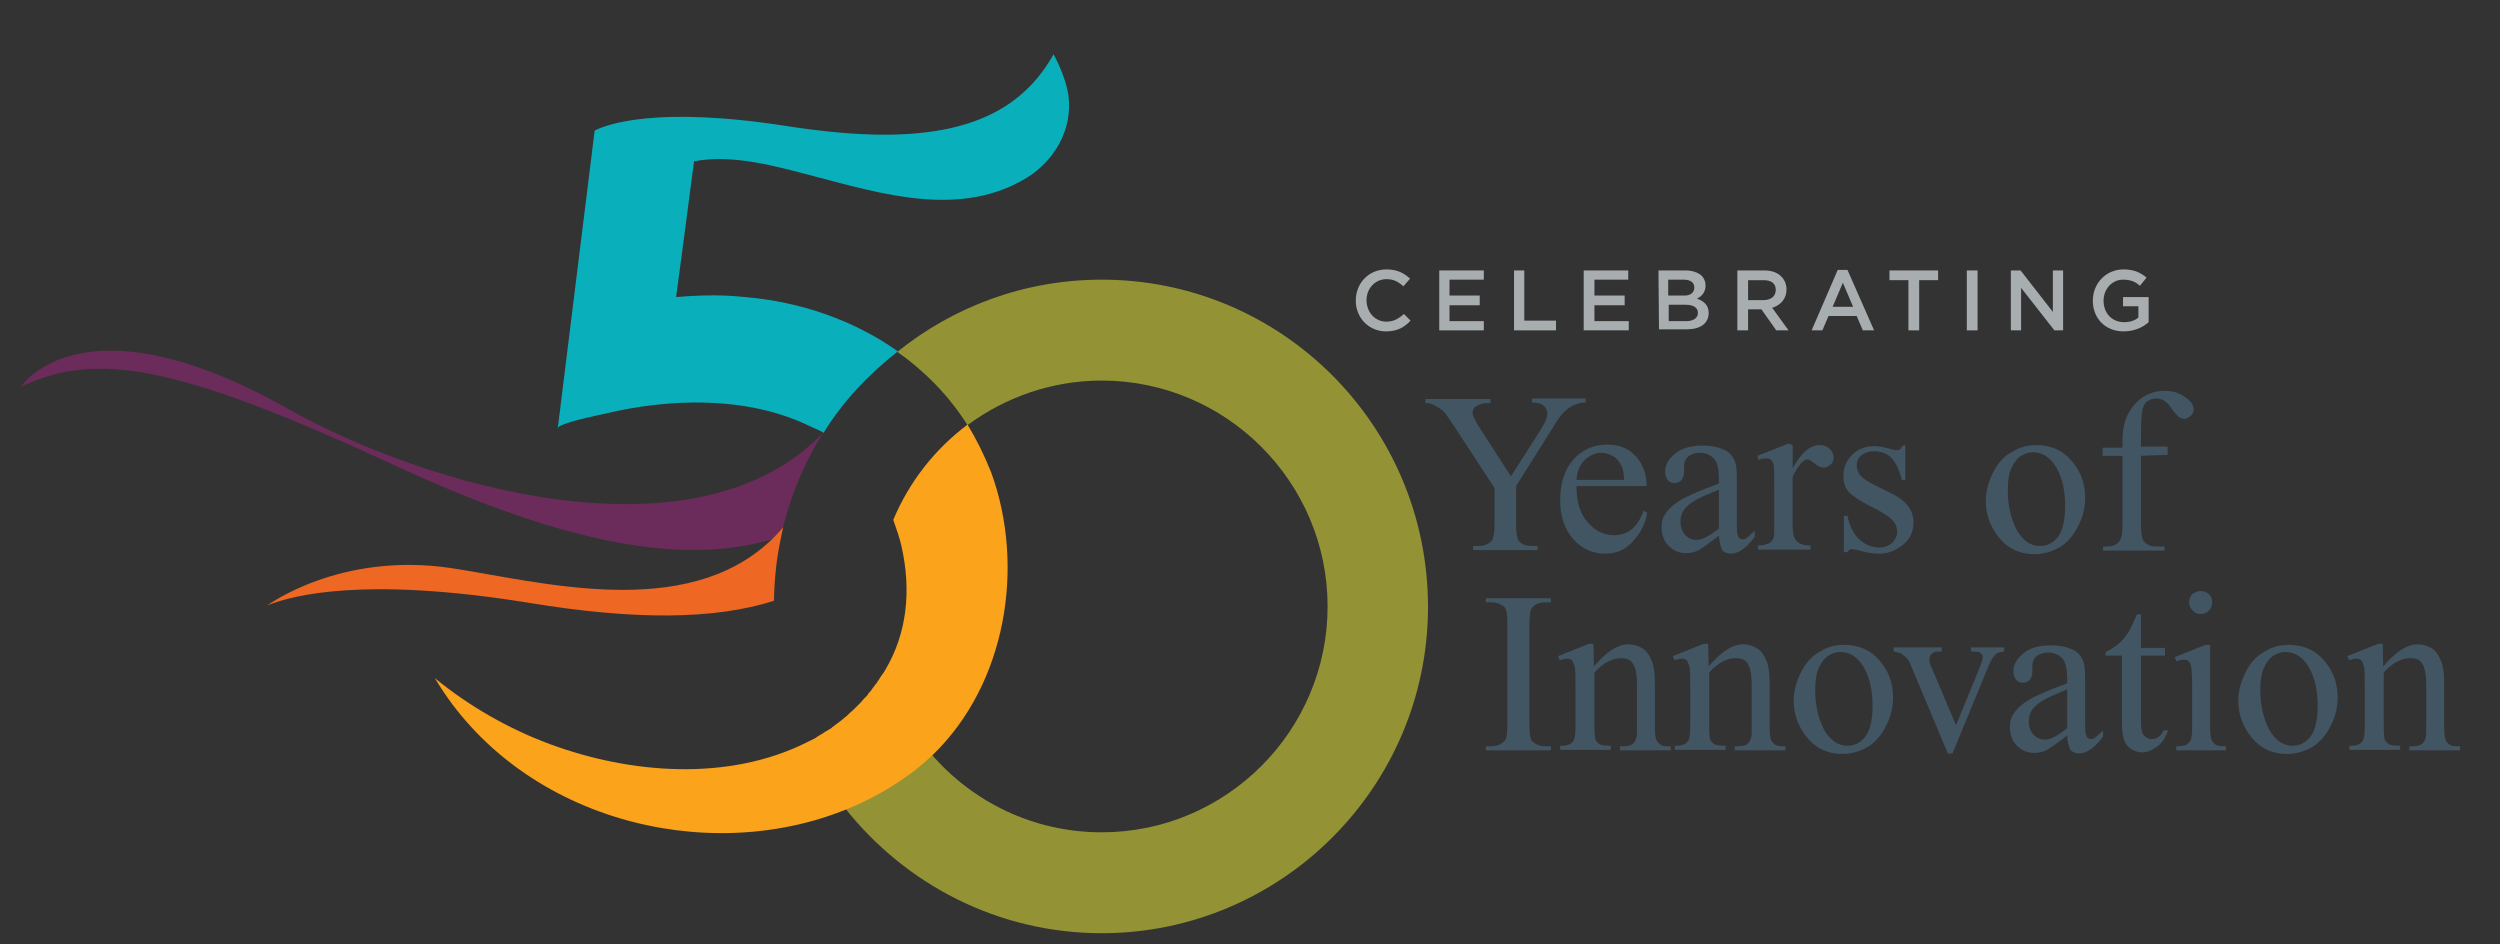<?xml version="1.0" encoding="utf-8"?>
<!-- Generator: Adobe Illustrator 23.1.0, SVG Export Plug-In . SVG Version: 6.00 Build 0)  -->
<svg version="1.1" id="Layer_1" xmlns="http://www.w3.org/2000/svg" xmlns:xlink="http://www.w3.org/1999/xlink" x="0px" y="0px"
	 viewBox="0 0 488.1 184.4" style="enable-background:new 0 0 488.1 184.4;" xml:space="preserve">
<rect x="0" y="0" width="488.1" height="184.4" fill="#333333" stroke="none"/>
<style type="text/css">
	.st0{fill:#425563;}
	.st1{fill:#FFFFFF;}
	.st2{fill:#939336;}
	.st3{fill:#0AAFBC;}
	.st4{fill:#6B2B5B;}
	.st5{fill:#EE6723;}
	.st6{fill:#FAA31B;}
	.st7{fill:#A8ADB0;}
</style>
<g id="LOGO">
	<g>
		<path class="st0" d="M299.2,77.8h10.4v0.8H309c-0.4,0-0.9,0.2-1.7,0.5c-0.7,0.3-1.4,0.8-2,1.4c-0.6,0.6-1.3,1.6-2.2,3.1L296,94.9
			v7.4c0,1.8,0.2,3,0.6,3.4c0.5,0.6,1.4,0.9,2.6,0.9h1v0.8h-12.6v-0.8h1c1.3,0,2.1-0.4,2.7-1.1c0.3-0.5,0.5-1.5,0.5-3.2v-7
			l-8.1-12.4c-1-1.5-1.6-2.4-2-2.7s-1-0.8-2.1-1.3c-0.3-0.1-0.7-0.2-1.3-0.2v-0.8H291v0.8h-0.7c-0.7,0-1.3,0.2-1.9,0.5
			s-0.9,0.8-0.9,1.4c0,0.5,0.5,1.5,1.3,2.8L295,93l5.8-9.1c0.9-1.4,1.3-2.4,1.3-3.1c0-0.4-0.1-0.8-0.3-1.1c-0.2-0.3-0.5-0.6-0.9-0.8
			s-1-0.3-1.8-0.3v-0.8H299.2z"/>
		<path class="st0" d="M307.8,95c0,3,0.7,5.3,2.2,7s3.2,2.5,5.1,2.5c1.3,0,2.5-0.4,3.4-1.1s1.8-2,2.4-3.7l0.7,0.4
			c-0.3,2-1.2,3.8-2.7,5.5s-3.3,2.5-5.5,2.5c-2.4,0-4.5-0.9-6.2-2.8s-2.6-4.4-2.6-7.6c0-3.4,0.9-6.1,2.6-8s4-2.9,6.6-2.9
			c2.3,0,4.1,0.7,5.5,2.2s2.2,3.5,2.2,5.9h-13.7V95z M307.8,93.7h9.3c-0.1-1.3-0.2-2.2-0.5-2.7c-0.4-0.8-0.9-1.5-1.6-1.9
			s-1.5-0.7-2.3-0.7c-1.2,0-2.3,0.5-3.3,1.4C308.5,90.7,307.9,92,307.8,93.7z"/>
		<path class="st0" d="M335.6,104.6c-2.1,1.6-3.4,2.5-3.9,2.8c-0.8,0.4-1.6,0.6-2.5,0.6c-1.4,0-2.5-0.5-3.4-1.4s-1.4-2.2-1.4-3.7
			c0-1,0.2-1.8,0.7-2.5c0.6-1,1.6-1.9,3.1-2.8c1.5-0.9,3.9-1.9,7.4-3.2v-0.8c0-2-0.3-3.4-1-4.1s-1.6-1.1-2.8-1.1
			c-0.9,0-1.6,0.3-2.2,0.7c-0.5,0.5-0.8,1.1-0.8,1.7v1.3c0,0.7-0.2,1.2-0.5,1.6s-0.8,0.6-1.4,0.6c-0.5,0-1-0.2-1.3-0.6
			s-0.5-0.9-0.5-1.6c0-1.3,0.6-2.4,1.9-3.5s3.1-1.6,5.4-1.6c1.8,0,3.2,0.3,4.4,0.9c0.9,0.4,1.5,1.2,1.9,2.1c0.3,0.6,0.4,1.9,0.4,3.9
			v6.8c0,1.9,0,3.1,0.1,3.5s0.2,0.7,0.4,0.9c0.2,0.1,0.4,0.2,0.6,0.2s0.4-0.1,0.6-0.1c0.3-0.2,0.9-0.7,1.8-1.6v1.2
			c-1.6,2.2-3.2,3.3-4.7,3.3c-0.7,0-1.3-0.3-1.7-0.7C335.9,106.6,335.7,105.8,335.6,104.6z M335.6,103.2v-7.6
			c-2.2,0.9-3.6,1.5-4.3,1.9c-1.1,0.6-2,1.3-2.5,2s-0.7,1.5-0.7,2.3c0,1.1,0.3,1.9,0.9,2.6c0.6,0.7,1.4,1,2.2,1
			C332.4,105.4,333.8,104.6,335.6,103.2z"/>
		<path class="st0" d="M350,86.9v4.5c1.7-3,3.4-4.5,5.2-4.5c0.8,0,1.5,0.2,2,0.7s0.8,1.1,0.8,1.7c0,0.6-0.2,1.1-0.6,1.4
			s-0.8,0.6-1.4,0.6c-0.5,0-1.1-0.3-1.7-0.8s-1.1-0.8-1.4-0.8s-0.5,0.1-0.9,0.4c-0.7,0.6-1.3,1.6-2,2.9v9.6c0,1.1,0.1,1.9,0.4,2.5
			c0.2,0.4,0.5,0.7,1,1s1.2,0.4,2.1,0.4v0.8h-10.3v-0.8c1,0,1.8-0.2,2.3-0.5c0.4-0.2,0.6-0.6,0.8-1.1c0.1-0.3,0.1-1,0.1-2.1V95
			c0-2.3,0-3.7-0.1-4.2c-0.1-0.4-0.3-0.8-0.5-1s-0.6-0.3-1-0.3c-0.5,0-1,0.1-1.5,0.3l-0.2-0.8l6.1-2.4L350,86.9L350,86.9z"/>
		<path class="st0" d="M372,86.9v6.8h-0.7c-0.5-2.1-1.3-3.6-2.1-4.4c-0.9-0.8-2-1.2-3.3-1.2c-1,0-1.9,0.3-2.5,0.8s-0.9,1.1-0.9,1.8
			c0,0.8,0.2,1.5,0.7,2.1s1.4,1.2,2.8,1.9l3.2,1.6c3,1.4,4.4,3.4,4.4,5.7c0,1.8-0.7,3.3-2.1,4.4c-1.4,1.1-2.9,1.7-4.6,1.7
			c-1.2,0-2.6-0.2-4.2-0.7c-0.5-0.1-0.9-0.2-1.2-0.2c-0.3,0-0.6,0.2-0.8,0.6H360v-7.1h0.7c0.4,2,1.2,3.6,2.3,4.6s2.4,1.6,3.9,1.6
			c1,0,1.8-0.3,2.5-0.9c0.6-0.6,1-1.3,1-2.1c0-1-0.4-1.9-1.1-2.5c-0.7-0.7-2.1-1.6-4.2-2.6c-2.1-1.1-3.5-2-4.2-2.8s-1-1.9-1-3.1
			c0-1.6,0.6-3,1.7-4.1s2.6-1.7,4.4-1.7c0.8,0,1.7,0.2,2.9,0.5c0.7,0.2,1.2,0.3,1.5,0.3c0.2,0,0.4-0.1,0.5-0.1
			c0.1-0.1,0.3-0.3,0.5-0.7L372,86.9L372,86.9z"/>
		<path class="st0" d="M397.5,86.9c3,0,5.5,1.1,7.3,3.5c1.6,2,2.3,4.2,2.3,6.8c0,1.8-0.4,3.6-1.3,5.4c-0.9,1.8-2,3.2-3.6,4.2
			c-1.5,0.9-3.2,1.4-5,1.4c-3,0-5.4-1.2-7.2-3.6c-1.5-2-2.3-4.3-2.3-6.8c0-1.8,0.5-3.7,1.4-5.5s2.1-3.2,3.6-4
			C394.3,87.3,395.9,86.9,397.5,86.9z M396.9,88.3c-0.8,0-1.5,0.2-2.3,0.7s-1.4,1.3-1.9,2.4S392,94,392,95.8c0,2.9,0.6,5.4,1.7,7.6
			c1.2,2.1,2.7,3.2,4.6,3.2c1.4,0,2.6-0.6,3.5-1.8s1.4-3.2,1.4-6c0-3.6-0.8-6.4-2.3-8.4C399.8,89,398.5,88.3,396.9,88.3z"/>
		<path class="st0" d="M418,89v13.2c0,1.9,0.2,3.1,0.6,3.5c0.5,0.6,1.3,1,2.2,1h1.8v0.8h-12v-0.8h0.9c0.6,0,1.1-0.1,1.6-0.4
			c0.5-0.3,0.8-0.7,1-1.2s0.3-1.5,0.3-2.9V89h-3.9v-1.6h3.9v-1.3c0-2,0.3-3.7,1-5.1s1.6-2.5,2.9-3.4s2.8-1.3,4.5-1.3
			c1.5,0,2.9,0.5,4.2,1.5c0.9,0.7,1.3,1.4,1.3,2.2c0,0.4-0.2,0.9-0.6,1.2s-0.8,0.6-1.2,0.6c-0.3,0-0.7-0.1-1.1-0.4s-0.8-0.8-1.4-1.6
			c-0.5-0.8-1-1.3-1.5-1.6s-1-0.4-1.5-0.4c-0.7,0-1.2,0.2-1.7,0.5s-0.8,0.9-1,1.7s-0.3,2.7-0.3,5.8v1.4h5.2v1.6L418,89L418,89z"/>
		<path class="st0" d="M302.8,145.7v0.8h-12.7v-0.8h1c1.2,0,2.1-0.4,2.7-1.1c0.4-0.5,0.5-1.6,0.5-3.4V122c0-1.5-0.1-2.5-0.3-3
			c-0.1-0.4-0.4-0.7-0.9-0.9c-0.6-0.4-1.3-0.5-2-0.5h-1v-0.8h12.7v0.8h-1.1c-1.2,0-2.1,0.4-2.6,1.1c-0.4,0.5-0.5,1.6-0.5,3.4v19.2
			c0,1.5,0.1,2.5,0.3,3c0.1,0.4,0.5,0.7,0.9,0.9c0.6,0.4,1.3,0.5,2,0.5H302.8z"/>
		<path class="st0" d="M311.2,130.1c2.4-2.8,4.6-4.3,6.7-4.3c1.1,0,2,0.3,2.8,0.8s1.4,1.4,1.9,2.7c0.3,0.9,0.5,2.2,0.5,4v8.6
			c0,1.3,0.1,2.1,0.3,2.6c0.2,0.4,0.4,0.6,0.8,0.9s1,0.3,2,0.3v0.8h-9.9v-0.8h0.4c0.9,0,1.6-0.1,2-0.4s0.6-0.7,0.8-1.3
			c0.1-0.2,0.1-0.9,0.1-2.1v-8.2c0-1.8-0.2-3.1-0.7-4s-1.3-1.2-2.4-1.2c-1.7,0-3.5,0.9-5.2,2.8v10.6c0,1.4,0.1,2.2,0.2,2.5
			c0.2,0.4,0.5,0.7,0.8,0.9s1.1,0.3,2.2,0.3v0.8h-9.9v-0.8h0.4c1,0,1.7-0.3,2.1-0.8s0.5-1.5,0.5-3v-7.4c0-2.4,0-3.9-0.2-4.4
			s-0.3-0.9-0.5-1.1c-0.2-0.2-0.5-0.3-0.9-0.3s-0.9,0.1-1.5,0.3l-0.3-0.8l6-2.4h0.9L311.2,130.1L311.2,130.1z"/>
		<path class="st0" d="M333.6,130.1c2.4-2.8,4.6-4.3,6.7-4.3c1.1,0,2,0.3,2.8,0.8s1.4,1.4,1.9,2.7c0.3,0.9,0.5,2.2,0.5,4v8.6
			c0,1.3,0.1,2.1,0.3,2.6c0.2,0.4,0.4,0.6,0.8,0.9s1,0.3,2,0.3v0.8h-9.9v-0.8h0.4c0.9,0,1.6-0.1,2-0.4s0.6-0.7,0.8-1.3
			c0.1-0.2,0.1-0.9,0.1-2.1v-8.2c0-1.8-0.2-3.1-0.7-4s-1.3-1.2-2.4-1.2c-1.7,0-3.5,0.9-5.2,2.8v10.6c0,1.4,0.1,2.2,0.2,2.5
			c0.2,0.4,0.5,0.7,0.8,0.9s1.1,0.3,2.2,0.3v0.8H327v-0.8h0.4c1,0,1.7-0.3,2.1-0.8s0.5-1.5,0.5-3v-7.4c0-2.4,0-3.9-0.2-4.4
			s-0.3-0.9-0.5-1.1c-0.2-0.2-0.5-0.3-0.9-0.3s-0.9,0.1-1.5,0.3l-0.3-0.8l6-2.4h0.9L333.6,130.1L333.6,130.1z"/>
		<path class="st0" d="M360,125.9c3,0,5.5,1.1,7.3,3.5c1.6,2,2.3,4.2,2.3,6.8c0,1.8-0.4,3.6-1.3,5.4c-0.9,1.8-2,3.2-3.6,4.2
			c-1.5,0.9-3.2,1.4-5,1.4c-3,0-5.4-1.2-7.2-3.6c-1.5-2-2.3-4.3-2.3-6.8c0-1.8,0.5-3.7,1.4-5.5s2.1-3.2,3.6-4
			C356.7,126.3,358.3,125.9,360,125.9z M359.3,127.3c-0.8,0-1.5,0.2-2.3,0.7s-1.4,1.3-1.9,2.4s-0.7,2.6-0.7,4.4
			c0,2.9,0.6,5.4,1.7,7.6c1.2,2.1,2.7,3.2,4.6,3.2c1.4,0,2.6-0.6,3.5-1.8s1.4-3.2,1.4-6c0-3.6-0.8-6.4-2.3-8.4
			C362.2,128,360.9,127.3,359.3,127.3z"/>
		<path class="st0" d="M369.7,126.4h9.4v0.8h-0.6c-0.6,0-1,0.1-1.3,0.4s-0.5,0.6-0.5,1.1s0.1,1.1,0.5,1.8l4.7,11.1l4.7-11.5
			c0.3-0.8,0.5-1.4,0.5-1.9c0-0.2-0.1-0.4-0.2-0.5c-0.2-0.2-0.4-0.4-0.6-0.4s-0.8-0.1-1.5-0.1v-0.8h6.5v0.8
			c-0.8,0.1-1.3,0.2-1.6,0.5c-0.5,0.4-1,1.2-1.4,2.2l-7.1,17.2h-0.9l-7.1-16.9c-0.3-0.8-0.6-1.4-0.9-1.7s-0.7-0.6-1.1-0.9
			c-0.3-0.1-0.7-0.3-1.5-0.4V126.4z"/>
		<path class="st0" d="M403.6,143.6c-2.1,1.6-3.4,2.5-3.9,2.8c-0.8,0.4-1.6,0.6-2.5,0.6c-1.4,0-2.5-0.5-3.4-1.4s-1.4-2.2-1.4-3.7
			c0-1,0.2-1.8,0.7-2.5c0.6-1,1.6-1.9,3.1-2.8c1.5-0.9,3.9-1.9,7.4-3.2v-0.8c0-2-0.3-3.4-1-4.1s-1.6-1.1-2.8-1.1
			c-0.9,0-1.6,0.3-2.2,0.7c-0.5,0.5-0.8,1.1-0.8,1.7v1.3c0,0.7-0.2,1.2-0.5,1.6c-0.3,0.4-0.8,0.6-1.4,0.6c-0.5,0-1-0.2-1.3-0.6
			s-0.5-0.9-0.5-1.6c0-1.3,0.6-2.4,1.9-3.5s3.1-1.6,5.4-1.6c1.8,0,3.2,0.3,4.4,0.9c0.9,0.4,1.5,1.2,1.9,2.1c0.3,0.6,0.4,1.9,0.4,3.9
			v6.8c0,1.9,0,3.1,0.1,3.5s0.2,0.7,0.4,0.9c0.2,0.1,0.4,0.2,0.6,0.2s0.4-0.1,0.6-0.1c0.3-0.2,0.9-0.7,1.8-1.6v1.2
			c-1.6,2.2-3.2,3.3-4.7,3.3c-0.7,0-1.3-0.3-1.7-0.7C403.9,145.6,403.6,144.8,403.6,143.6z M403.6,142.2v-7.6
			c-2.2,0.9-3.6,1.5-4.3,1.9c-1.1,0.6-2,1.3-2.5,2s-0.7,1.5-0.7,2.3c0,1.1,0.3,1.9,0.9,2.6s1.4,1,2.2,1
			C400.4,144.4,401.8,143.6,403.6,142.2z"/>
		<path class="st0" d="M418,119.9v6.6h4.7v1.5H418v13c0,1.3,0.2,2.2,0.6,2.6s0.9,0.7,1.4,0.7s1-0.1,1.4-0.4s0.8-0.7,1-1.3h0.9
			c-0.5,1.4-1.2,2.5-2.2,3.2s-1.9,1.1-2.9,1.1c-0.7,0-1.3-0.2-2-0.6s-1.1-0.9-1.4-1.6c-0.3-0.7-0.5-1.8-0.5-3.2V128h-3.2v-0.7
			c0.8-0.3,1.6-0.9,2.5-1.6s1.6-1.7,2.2-2.7c0.3-0.6,0.8-1.6,1.4-3L418,119.9L418,119.9z"/>
		<path class="st0" d="M431.5,125.9V142c0,1.3,0.1,2.1,0.3,2.5c0.2,0.4,0.5,0.7,0.8,0.9s1,0.3,2,0.3v0.8h-9.7v-0.8
			c1,0,1.6-0.1,2-0.3c0.3-0.2,0.6-0.5,0.8-0.9c0.2-0.4,0.3-1.3,0.3-2.5v-7.7c0-2.2-0.1-3.6-0.2-4.2c-0.1-0.5-0.3-0.8-0.5-1
			s-0.5-0.3-0.9-0.3s-0.9,0.1-1.5,0.3l-0.3-0.8l6-2.4L431.5,125.9L431.5,125.9z M429.7,115.4c0.6,0,1.1,0.2,1.6,0.6
			c0.4,0.4,0.6,0.9,0.6,1.6s-0.2,1.1-0.6,1.6c-0.4,0.4-1,0.7-1.6,0.7s-1.1-0.2-1.6-0.7s-0.7-1-0.7-1.6s0.2-1.1,0.6-1.6
			C428.5,115.6,429.1,115.4,429.7,115.4z"/>
		<path class="st0" d="M446.8,125.9c3,0,5.5,1.1,7.3,3.5c1.6,2,2.3,4.2,2.3,6.8c0,1.8-0.4,3.6-1.3,5.4c-0.9,1.8-2,3.2-3.6,4.2
			c-1.5,0.9-3.2,1.4-5,1.4c-3,0-5.4-1.2-7.2-3.6c-1.5-2-2.3-4.3-2.3-6.8c0-1.8,0.5-3.7,1.4-5.5s2.1-3.2,3.6-4
			C443.6,126.3,445.2,125.9,446.8,125.9z M446.2,127.3c-0.8,0-1.5,0.2-2.3,0.7s-1.4,1.3-1.9,2.4s-0.7,2.6-0.7,4.4
			c0,2.9,0.6,5.4,1.7,7.6c1.2,2.1,2.7,3.2,4.6,3.2c1.4,0,2.6-0.6,3.5-1.8s1.4-3.2,1.4-6c0-3.6-0.8-6.4-2.3-8.4
			C449.1,128,447.8,127.3,446.2,127.3z"/>
		<path class="st0" d="M465.3,130.1c2.4-2.8,4.6-4.3,6.7-4.3c1.1,0,2,0.3,2.8,0.8s1.4,1.4,1.9,2.7c0.3,0.9,0.5,2.2,0.5,4v8.6
			c0,1.3,0.1,2.1,0.3,2.6c0.2,0.4,0.4,0.6,0.8,0.9s1,0.3,2,0.3v0.8h-9.9v-0.8h0.4c0.9,0,1.6-0.1,2-0.4s0.6-0.7,0.8-1.3
			c0.1-0.2,0.1-0.9,0.1-2.1v-8.2c0-1.8-0.2-3.1-0.7-4s-1.3-1.2-2.4-1.2c-1.7,0-3.5,0.9-5.2,2.8v10.6c0,1.4,0.1,2.2,0.2,2.5
			c0.2,0.4,0.5,0.7,0.8,0.9s1.1,0.3,2.2,0.3v0.8h-9.9v-0.8h0.4c1,0,1.7-0.3,2.1-0.8s0.5-1.5,0.5-3v-7.4c0-2.4,0-3.9-0.2-4.4
			s-0.3-0.9-0.5-1.1c-0.2-0.2-0.5-0.3-0.9-0.3s-0.9,0.1-1.5,0.3l-0.3-0.8l6-2.4h0.9L465.3,130.1L465.3,130.1z"/>
	</g>
	<g>
		<path class="st1" d="M160.6,142.7c0.5-0.3,1-0.6,1.5-0.9C161.6,142.1,161.1,142.4,160.6,142.7z"/>
		<path class="st1" d="M158.8,143.7c0.6-0.3,1.1-0.6,1.6-1C159.9,143.1,159.4,143.4,158.8,143.7z"/>
		<path class="st2" d="M215.1,54.6c-15.1,0-29,5.3-39.9,14.1c5.4,3.8,10.1,8.6,13.7,14.3c7.3-5.4,16.4-8.7,26.2-8.7
			c24.3,0,44.1,19.8,44.1,44.1s-19.8,44.1-44.1,44.1c-13.3,0-25.2-5.9-33.3-15.3l0,0c-1.1,1.1-2.3,2.1-3.6,3.1
			c-4.1,3.1-8.5,5.6-13.2,7.5c11.7,14.8,29.8,24.4,50.1,24.4c35.1,0,63.7-28.6,63.7-63.7C278.8,83.1,250.2,54.6,215.1,54.6z"/>
		<path class="st1" d="M160.5,142.8l0.1-0.1C160.6,142.7,160.5,142.7,160.5,142.8z"/>
		<path class="st1" d="M162.1,141.7c0.1-0.1,0.2-0.1,0.2-0.2C162.2,141.6,162.1,141.7,162.1,141.7z"/>
		<path class="st3" d="M208.6,18.6c-0.6-3.9-2.8-7.8-2.9-8c-6,10.7-16.4,15.7-33.1,15.7c-5.6,0-12-0.6-19.1-1.7
			c-25.6-4-35.3-0.2-37.4,0.9c-1.2,9.8-7.2,58.1-7.2,58.1c0.1-1,8.3-2.6,9.1-2.8c12.8-3.1,28-3.5,40.1,2.4c1,0.5,1.8,0.7,2.7,1.3
			c3.8-6.2,8.8-11.4,14.5-15.9c-8.6-6.1-19.1-9.7-29.8-10.6c-1.4-0.1-5.5-0.7-13.5,0c0,0,2.2-16.3,3.5-26.5
			c7.6-1.5,16.5,1.1,23.4,2.9c13.4,3.5,28.9,8.3,41.9,0.1C205.6,31.4,209.5,25.6,208.6,18.6z"/>
		<path class="st4" d="M152.9,102.9c1.6-6.5,4.2-12.6,7.6-18.1c0.1-0.1,0.1-0.2,0.2-0.3c-25,26.1-78.1,10.2-104.5-4.7
			C15.9,57.1,4.1,75.5,4.1,75.5l0,0c14.7-6.9,30-4.5,72.4,15.1c35,16.3,57.3,19.5,73.9,14.8C151.3,104.7,152.1,103.9,152.9,102.9z"
			/>
		<path class="st5" d="M150.5,105.5c-16.8,15.9-45.3,8-62.5,5.4c-21.7-3.2-35.8,7.3-35.8,7.3l0,0c4.9-2,19-5.7,51.1-0.5
			c20.6,3.4,36.2,3.3,47.8-0.4c0.1-4.3,0.5-8.4,1.4-12.4c0.1-0.7,0.3-1.3,0.4-2C152.1,103.9,151.3,104.7,150.5,105.5z"/>
		<path class="st6" d="M188.9,82.9c-6.4,4.8-11.4,11.2-14.5,18.6c0.6,1.7,1.2,3.4,1.6,5.1c2,8.9,1,17.1-3.1,24.1
			c-0.2,0.4-0.5,0.8-0.8,1.2c-0.1,0.1-0.1,0.2-0.2,0.3c-0.2,0.4-0.5,0.7-0.7,1.1c0,0.1-0.1,0.1-0.1,0.1c-0.3,0.4-0.6,0.8-0.9,1.2
			c0,0.1-0.1,0.1-0.1,0.2c-0.3,0.3-0.6,0.6-0.8,1c-0.1,0.1-0.2,0.2-0.3,0.3c-0.3,0.3-0.6,0.6-0.9,1l-0.1,0.1
			c-0.4,0.4-0.7,0.7-1.1,1.1c-0.1,0.1-0.2,0.2-0.3,0.3c-0.3,0.3-0.6,0.5-0.9,0.8c-0.1,0.1-0.2,0.2-0.3,0.3c-0.4,0.3-0.8,0.7-1.2,1
			c-0.5,0.4-1.1,0.8-1.6,1.2c-0.1,0.1-0.2,0.1-0.2,0.2c-0.5,0.3-1,0.6-1.5,0.9l-0.1,0.1c-0.5,0.3-1.1,0.6-1.6,1l0,0
			c-0.6,0.3-1.2,0.6-1.8,0.9c-15.3,7.6-34.3,6.1-50,0.3c-8.1-3-15.8-7.4-22.5-12.9c16.3,27.4,52.7,36.9,80.4,25.6
			c4.7-1.9,9.1-4.4,13.2-7.5c1.3-1,2.4-2,3.6-3.1c14.4-13.9,18.1-36.9,11.4-55.2C192.1,88.7,190.6,85.7,188.9,82.9z"/>
	</g>
	<g>
		<path class="st7" d="M264.7,58.7L264.7,58.7c0-3.4,2.5-6.1,6-6.1c2.2,0,3.5,0.8,4.6,1.8l-1.3,1.5c-1-0.9-1.9-1.4-3.3-1.4
			c-2.2,0-3.9,1.8-3.9,4.1l0,0c0,2.3,1.6,4.2,3.9,4.2c1.4,0,2.4-0.6,3.4-1.5l1.3,1.3c-1.2,1.3-2.6,2.1-4.8,2.1
			C267.3,64.7,264.7,62.1,264.7,58.7z"/>
		<path class="st7" d="M281,52.8h8.7v1.8H283v3.1h5.9v1.9H283v3.1h6.7v1.8H281V52.8z"/>
		<path class="st7" d="M295.5,52.8h2.1v9.8h6.2v1.9h-8.2V52.8H295.5z"/>
		<path class="st7" d="M309.2,52.8h8.7v1.8h-6.6v3.1h5.9v1.9h-5.9v3.1h6.7v1.8h-8.8L309.2,52.8L309.2,52.8z"/>
		<path class="st7" d="M323.8,52.8h5.3c1.3,0,2.4,0.4,3.1,1c0.5,0.5,0.8,1.2,0.8,1.9l0,0c0,1.4-0.8,2.2-1.7,2.6
			c1.4,0.5,2.3,1.3,2.3,2.8l0,0c0,2.1-1.7,3.2-4.3,3.2h-5.4L323.8,52.8L323.8,52.8z M330.8,56.1c0-0.9-0.7-1.5-2.1-1.5h-3v3.1h2.8
			C330,57.8,330.8,57.2,330.8,56.1L330.8,56.1z M329.1,59.5h-3.3v3.2h3.4c1.4,0,2.3-0.6,2.3-1.6l0,0
			C331.5,60.1,330.7,59.5,329.1,59.5z"/>
		<path class="st7" d="M339.2,52.8h5.2c1.5,0,2.6,0.4,3.4,1.2c0.6,0.6,1,1.5,1,2.5l0,0c0,1.9-1.2,3.1-2.8,3.6l3.2,4.4h-2.4l-2.9-4.1
			h-2.6v4.1h-2.1L339.2,52.8L339.2,52.8z M344.3,58.6c1.5,0,2.4-0.8,2.4-2l0,0c0-1.3-0.9-1.9-2.4-1.9h-3v3.9H344.3z"/>
		<path class="st7" d="M358.8,52.7h1.9l5.2,11.8h-2.2l-1.2-2.8H357l-1.2,2.8h-2.1L358.8,52.7z M361.8,59.9l-2-4.7l-2,4.7H361.8z"/>
		<path class="st7" d="M372.6,54.7h-3.7v-1.9h9.5v1.9h-3.7v9.8h-2.1L372.6,54.7L372.6,54.7z"/>
		<path class="st7" d="M384,52.8h2.1v11.7H384V52.8z"/>
		<path class="st7" d="M392.6,52.8h1.9l6.3,8.1v-8.1h2v11.7h-1.7l-6.5-8.3v8.3h-2L392.6,52.8L392.6,52.8z"/>
		<path class="st7" d="M408.6,58.7L408.6,58.7c0-3.3,2.5-6.1,6-6.1c2,0,3.3,0.6,4.5,1.6l-1.3,1.6c-0.9-0.8-1.8-1.2-3.3-1.2
			c-2.2,0-3.8,1.9-3.8,4.1l0,0c0,2.4,1.6,4.2,4,4.2c1.1,0,2.1-0.3,2.8-0.9v-2.2h-3V58h5v4.9c-1.1,1-2.8,1.8-4.9,1.8
			C411,64.7,408.6,62.1,408.6,58.7z"/>
	</g>
</g>
</svg>
